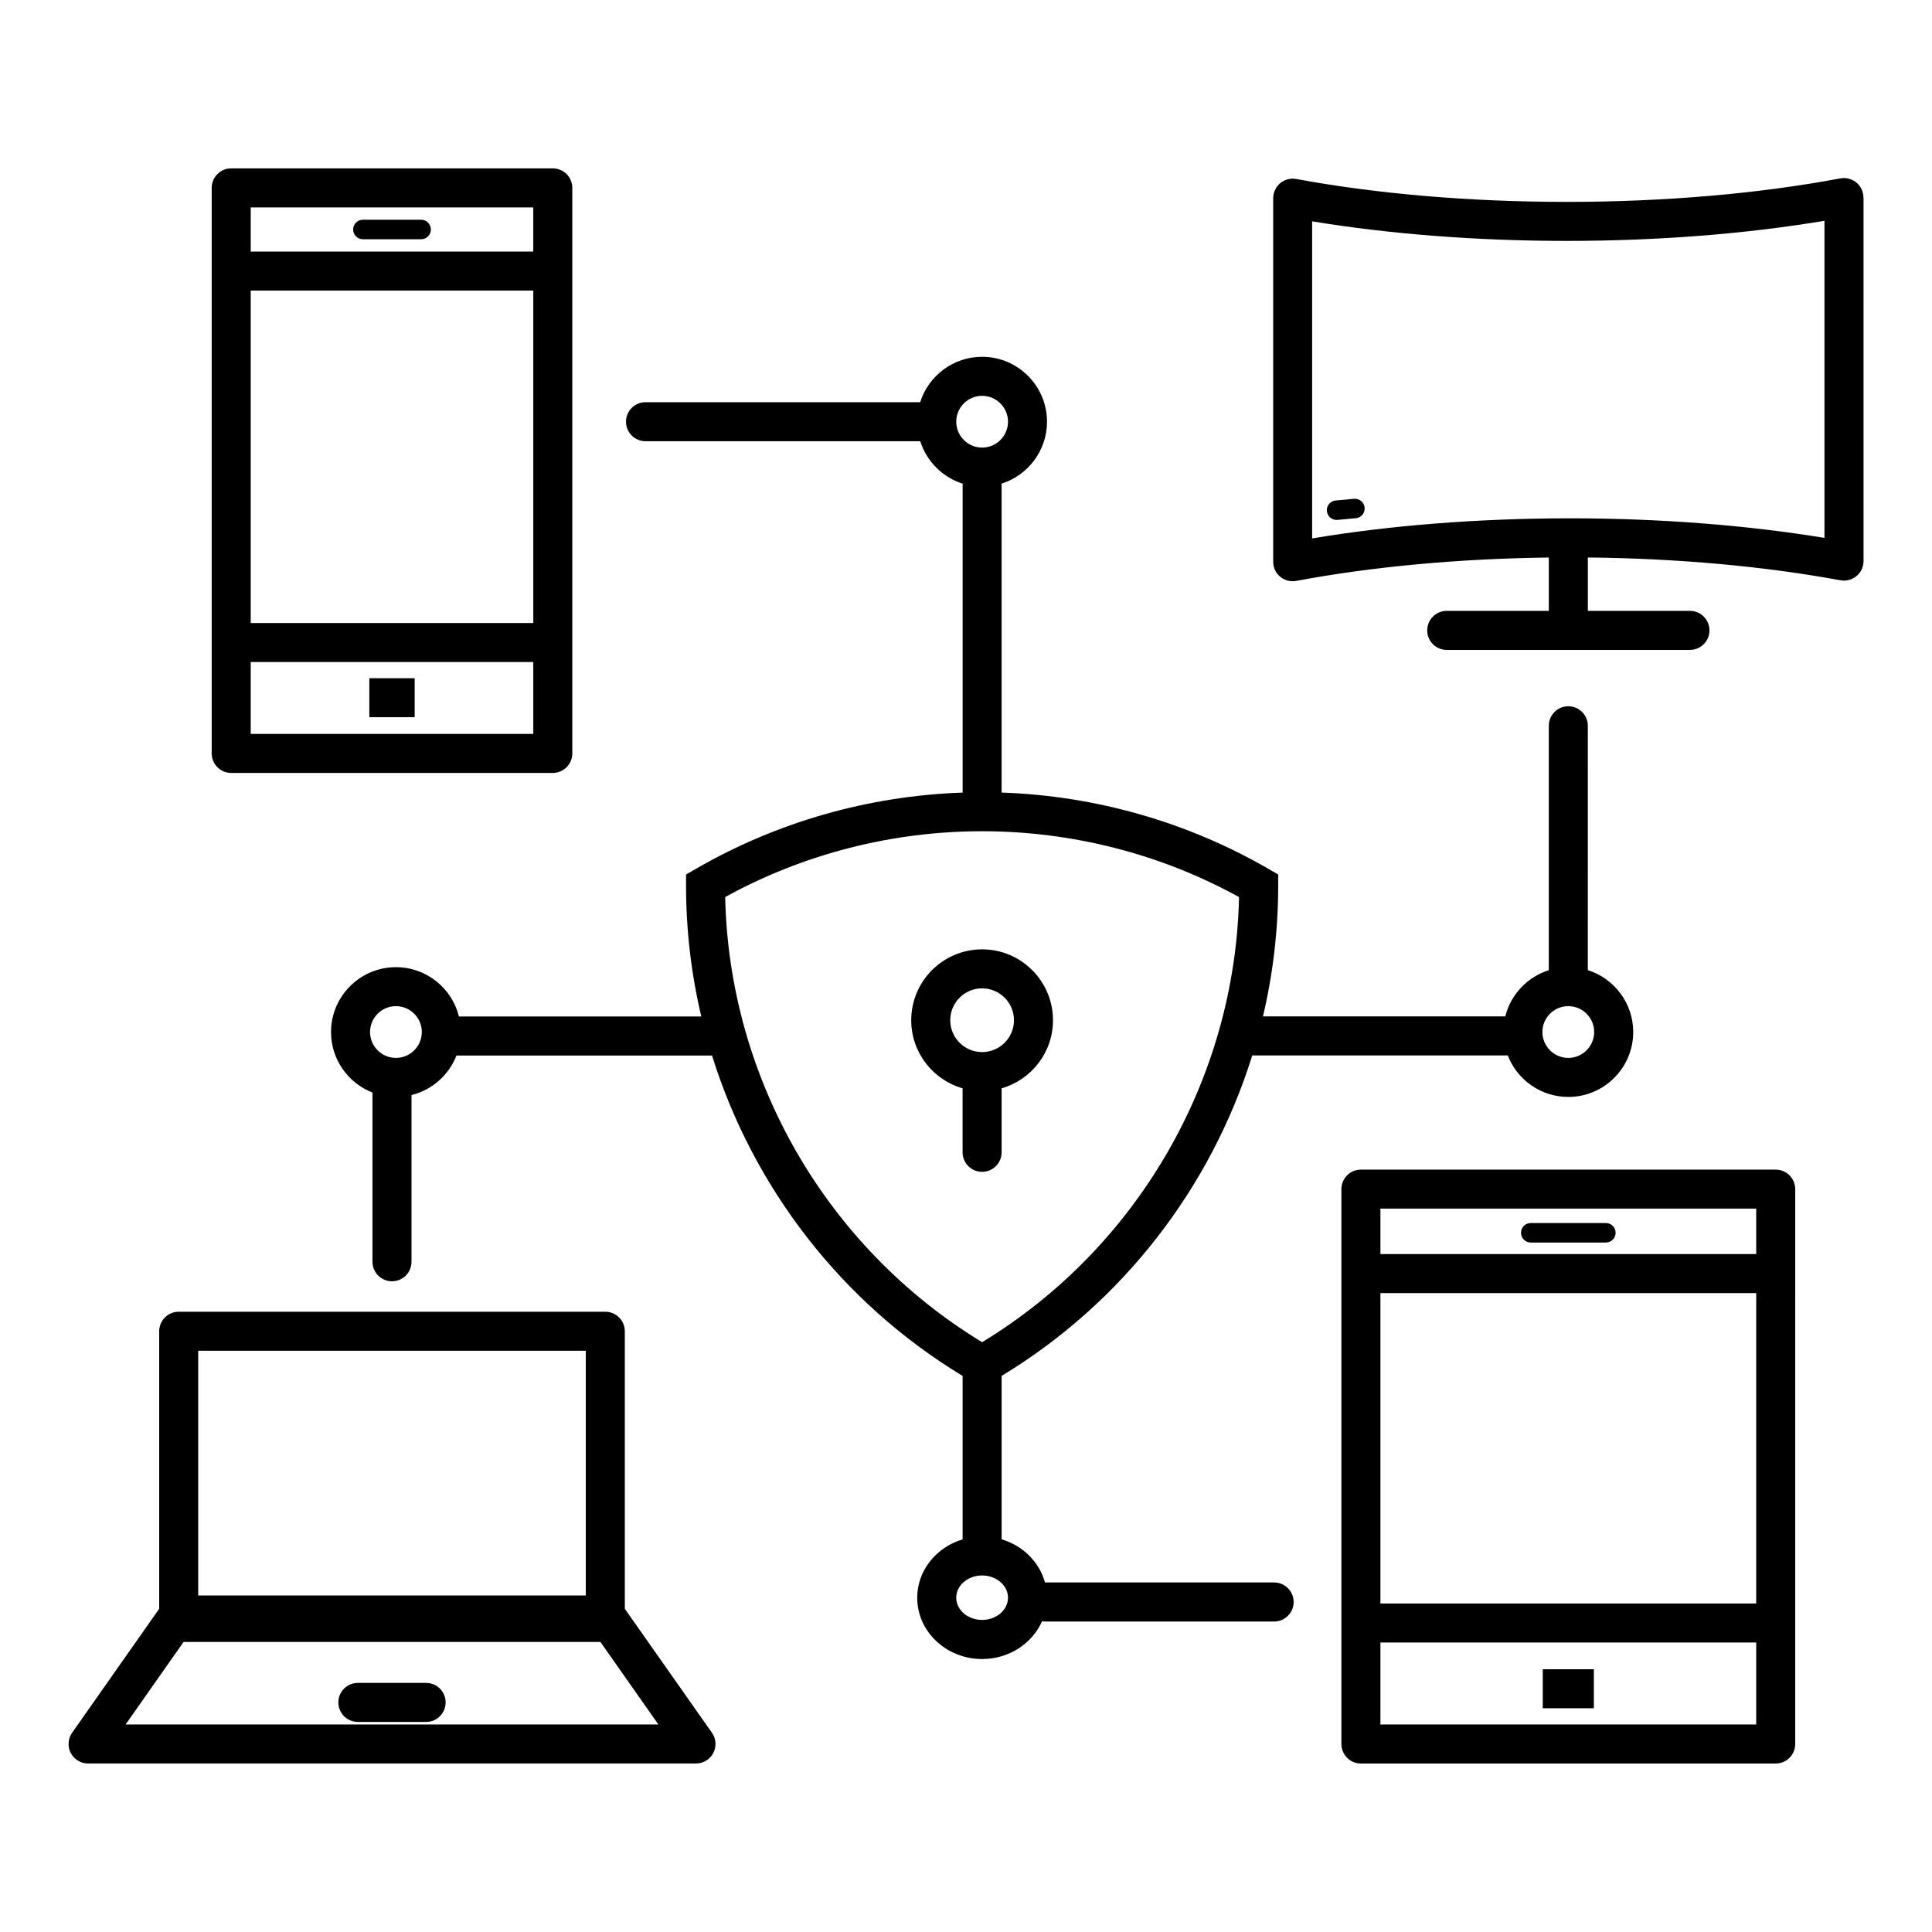 <?xml version="1.0" encoding="UTF-8"?>
<!-- Uploaded to: SVG Find, www.svgrepo.com, Generator: SVG Find Mixer Tools -->
<svg fill="#000000" width="800px" height="800px" version="1.1" viewBox="144 144 512 512" xmlns="http://www.w3.org/2000/svg">
 <path d="m409.44 449.38v-16.965c7.852-2.25 13.613-9.48 13.613-18.043 0-10.359-8.426-18.785-18.785-18.785s-18.785 8.426-18.785 18.785c0 8.566 5.769 15.793 13.613 18.043v16.965c0 2.852 2.312 5.172 5.172 5.172 2.856-0.008 5.172-2.32 5.172-5.172zm-13.617-35.012c0-4.656 3.789-8.445 8.445-8.445s8.445 3.789 8.445 8.445-3.789 8.445-8.445 8.445c-4.656 0.004-8.445-3.785-8.445-8.445zm-86.242 155.98v-73.551c0-2.852-2.312-5.172-5.172-5.172h-113.05c-2.852 0-5.172 2.312-5.172 5.172v73.547l-23.082 32.859c-1.109 1.578-1.242 3.644-0.355 5.356 0.891 1.711 2.656 2.785 4.586 2.785h161.11c1.93 0 3.695-1.074 4.586-2.785 0.891-1.711 0.75-3.777-0.355-5.356zm-10.34-68.379v64.844h-102.72v-64.844zm-121.96 99.039 15.371-21.879h110.46l15.371 21.879zm84.816-5.848c0 2.852-2.312 5.172-5.172 5.172h-18.09c-2.852 0-5.172-2.312-5.172-5.172 0-2.859 2.312-5.172 5.172-5.172h18.09c2.859 0 5.172 2.312 5.172 5.172zm219.56-31.793h-60.73c-1.48-5.422-5.859-9.758-11.484-11.434v-43.312c32.086-19.426 55.5-49.93 66.414-84.922h67.715c2.492 6.43 8.746 11 16.043 11 9.484 0 17.203-7.715 17.203-17.203 0-7.68-5.062-14.203-12.031-16.406l0.004-64.75c0-2.852-2.312-5.172-5.172-5.172-2.859 0-5.172 2.312-5.172 5.172v64.77c-5.672 1.793-10.086 6.438-11.527 12.25h-64.223c2.652-11.234 4.035-22.848 4.035-34.629v-2.981l-2.582-1.492c-21.484-12.426-45.824-19.371-70.715-20.219v-81.875c6.965-2.199 12.031-8.723 12.031-16.406 0-9.484-7.715-17.203-17.203-17.203-7.68 0-14.203 5.062-16.406 12.031l-72.789 0.004c-2.852 0-5.172 2.312-5.172 5.172 0 2.852 2.312 5.172 5.172 5.172h72.812c1.688 5.332 5.891 9.551 11.227 11.238v81.875c-24.887 0.848-49.23 7.793-70.715 20.219l-2.582 1.492v2.981c0 11.789 1.387 23.406 4.039 34.645h-64.223c-1.852-7.5-8.637-13.074-16.699-13.074-9.484 0-17.203 7.715-17.203 17.203 0 7.289 4.566 13.52 10.984 16.02v44.848c0 2.852 2.312 5.172 5.172 5.172s5.172-2.312 5.172-5.172v-44.176c5.461-1.348 9.906-5.312 11.918-10.477h67.723c10.918 34.988 34.332 65.484 66.41 84.906v43.316c-6.965 2.078-12.031 8.23-12.031 15.48 0 8.949 7.715 16.23 17.203 16.23 7.144 0 13.277-4.133 15.875-9.992 0.191 0.02 0.375 0.055 0.574 0.055h60.934c2.852 0 5.172-2.312 5.172-5.172 0.004-2.859-2.316-5.184-5.172-5.184zm77.957-152.73c3.785 0 6.859 3.078 6.859 6.859 0 3.777-3.078 6.859-6.859 6.859-3.785 0-6.863-3.078-6.863-6.859s3.078-6.859 6.863-6.859zm-310.69 13.719c-3.785 0-6.859-3.078-6.859-6.859 0-3.777 3.078-6.859 6.859-6.859 3.777 0 6.863 3.078 6.863 6.859s-3.078 6.859-6.863 6.859zm148.49-168.6c0-3.785 3.078-6.859 6.859-6.859 3.777 0 6.859 3.078 6.859 6.859 0 3.777-3.078 6.863-6.859 6.863-3.781-0.004-6.859-3.082-6.859-6.863zm-61.234 125.97c20.766-11.422 44.238-17.441 68.09-17.441 23.855 0 47.328 6.023 68.09 17.449-1.035 48.18-26.852 92.906-68.09 117.96-41.238-25.059-67.059-69.781-68.09-117.96zm68.09 191.57c-3.785 0-6.859-2.641-6.859-5.891s3.078-5.891 6.859-5.891c3.777 0 6.859 2.641 6.859 5.891 0.004 3.25-3.074 5.891-6.859 5.891zm-199-224.46h85.223c2.852 0 5.172-2.312 5.172-5.172v-149.87c0-2.852-2.312-5.172-5.172-5.172h-85.223c-2.852 0-5.172 2.312-5.172 5.172v149.87c0.008 2.859 2.32 5.172 5.172 5.172zm80.051-39.723h-74.879v-88.105h74.883v88.105zm-74.879 29.383v-19.047h74.883v19.047zm74.879-139.53v11.699h-74.879v-11.699zm-47.738 5.852c0-1.43 1.156-2.586 2.586-2.586h15.43c1.43 0 2.586 1.156 2.586 2.586 0 1.43-1.156 2.586-2.586 2.586l-15.43-0.004c-1.43-0.004-2.586-1.16-2.586-2.582zm4.293 118.91h12.016v10.34h-12.016zm372.7 130.23h-109.92c-2.852 0-5.172 2.312-5.172 5.172v147.05c0 2.852 2.312 5.172 5.172 5.172h109.92c2.852 0 5.172-2.312 5.172-5.172l0.004-147.05c-0.008-2.856-2.32-5.168-5.18-5.168zm-104.75 32.719h99.586v82.266l-99.586-0.004zm99.586-22.379v12.039h-99.586v-12.039zm-99.586 136.7v-21.719h99.586v21.719zm37.254-130.3c0-1.43 1.156-2.586 2.586-2.586h19.902c1.43 0 2.586 1.156 2.586 2.586 0 1.43-1.156 2.586-2.586 2.586h-19.902c-1.426-0.004-2.586-1.16-2.586-2.586zm5.769 115.67h13.535v10.34h-13.535zm84.988-389.93v-0.004-0.082c0-0.164-0.031-0.312-0.047-0.473-0.016-0.16-0.012-0.32-0.043-0.484 0-0.016-0.012-0.027-0.012-0.035-0.043-0.223-0.117-0.426-0.184-0.637-0.043-0.117-0.062-0.242-0.109-0.355-0.07-0.176-0.176-0.336-0.266-0.504-0.07-0.129-0.129-0.266-0.211-0.391-0.094-0.141-0.211-0.258-0.32-0.391-0.102-0.129-0.195-0.262-0.312-0.379-0.148-0.148-0.32-0.273-0.484-0.402-0.094-0.07-0.176-0.16-0.273-0.227-0.191-0.129-0.395-0.227-0.602-0.328-0.094-0.047-0.176-0.109-0.266-0.145-0.164-0.07-0.344-0.113-0.523-0.168-0.148-0.047-0.293-0.102-0.441-0.141-0.141-0.031-0.281-0.031-0.422-0.051-0.199-0.027-0.402-0.062-0.605-0.062-0.016 0-0.027-0.004-0.043-0.004-0.168 0-0.328 0.035-0.492 0.051-0.152 0.016-0.309 0.012-0.461 0.043-21.691 4.078-46.773 6.231-72.531 6.231-25.406 0-50.191-2.098-71.676-6.07-0.168-0.031-0.336-0.027-0.504-0.043-0.145-0.012-0.289-0.047-0.438-0.047-0.016 0-0.027 0.004-0.043 0.004-0.262 0-0.52 0.035-0.777 0.078-0.082 0.016-0.164 0.012-0.246 0.031-0.262 0.055-0.508 0.145-0.754 0.238-0.066 0.027-0.141 0.043-0.207 0.066-0.246 0.102-0.473 0.238-0.699 0.379-0.055 0.035-0.125 0.062-0.176 0.098-0.223 0.148-0.418 0.324-0.613 0.504-0.047 0.047-0.102 0.082-0.148 0.129-0.164 0.164-0.297 0.348-0.441 0.535-0.062 0.082-0.133 0.152-0.195 0.242-0.098 0.145-0.164 0.305-0.246 0.457-0.078 0.145-0.164 0.289-0.23 0.441-0.051 0.125-0.078 0.25-0.117 0.379-0.066 0.199-0.141 0.402-0.18 0.613-0.004 0.016-0.012 0.031-0.016 0.047-0.031 0.152-0.027 0.309-0.035 0.461-0.016 0.16-0.047 0.312-0.047 0.477v95.859c0 0.07 0.016 0.141 0.02 0.207-0.02 0.406-0.012 0.812 0.066 1.23 0.469 2.484 2.637 4.215 5.074 4.215 0.32 0 0.637-0.031 0.961-0.086 20.109-3.777 43.141-5.906 66.93-6.195v14.137h-27.055c-2.852 0-5.172 2.312-5.172 5.172 0 2.859 2.312 5.172 5.172 5.172h64.457c2.852 0 5.172-2.312 5.172-5.172 0-2.859-2.312-5.172-5.172-5.172h-27.055v-14.148c23.746 0.242 46.793 2.324 66.945 6.047 0.16 0.031 0.312 0.027 0.469 0.043 0.16 0.016 0.309 0.047 0.473 0.047 0.016 0 0.031-0.004 0.047-0.004 0.223 0 0.434-0.035 0.645-0.066 0.129-0.016 0.258-0.02 0.387-0.047 0.18-0.043 0.355-0.109 0.531-0.164 0.145-0.047 0.297-0.082 0.438-0.145 0.145-0.062 0.273-0.148 0.406-0.223 0.152-0.082 0.32-0.16 0.469-0.258 0.129-0.086 0.242-0.199 0.359-0.297 0.133-0.109 0.277-0.211 0.395-0.336 0.113-0.113 0.207-0.246 0.309-0.375 0.109-0.133 0.227-0.25 0.32-0.395 0.078-0.113 0.133-0.246 0.199-0.363 0.098-0.176 0.199-0.344 0.277-0.531 0.047-0.109 0.066-0.227 0.102-0.336 0.07-0.215 0.148-0.426 0.191-0.656 0.004-0.016 0.012-0.027 0.012-0.043 0.027-0.145 0.02-0.289 0.035-0.434 0.016-0.168 0.051-0.336 0.051-0.504l-0.008-96.262zm-10.336 6.07v84.039c-20.621-3.394-43.785-5.188-67.449-5.188h-0.418-0.02-0.027c-23.855 0.027-47.152 1.859-67.859 5.324v-84.031c20.621 3.394 43.785 5.188 67.445 5.188 24.02 0 47.484-1.84 68.328-5.332zm-131.87 76.926c-0.129-1.426 0.922-2.68 2.34-2.809l4.859-0.441c1.426-0.117 2.68 0.922 2.809 2.34 0.129 1.426-0.922 2.68-2.34 2.809l-4.859 0.441c-0.078 0.004-0.16 0.012-0.238 0.012-1.32-0.004-2.445-1.012-2.57-2.352z"/>
</svg>